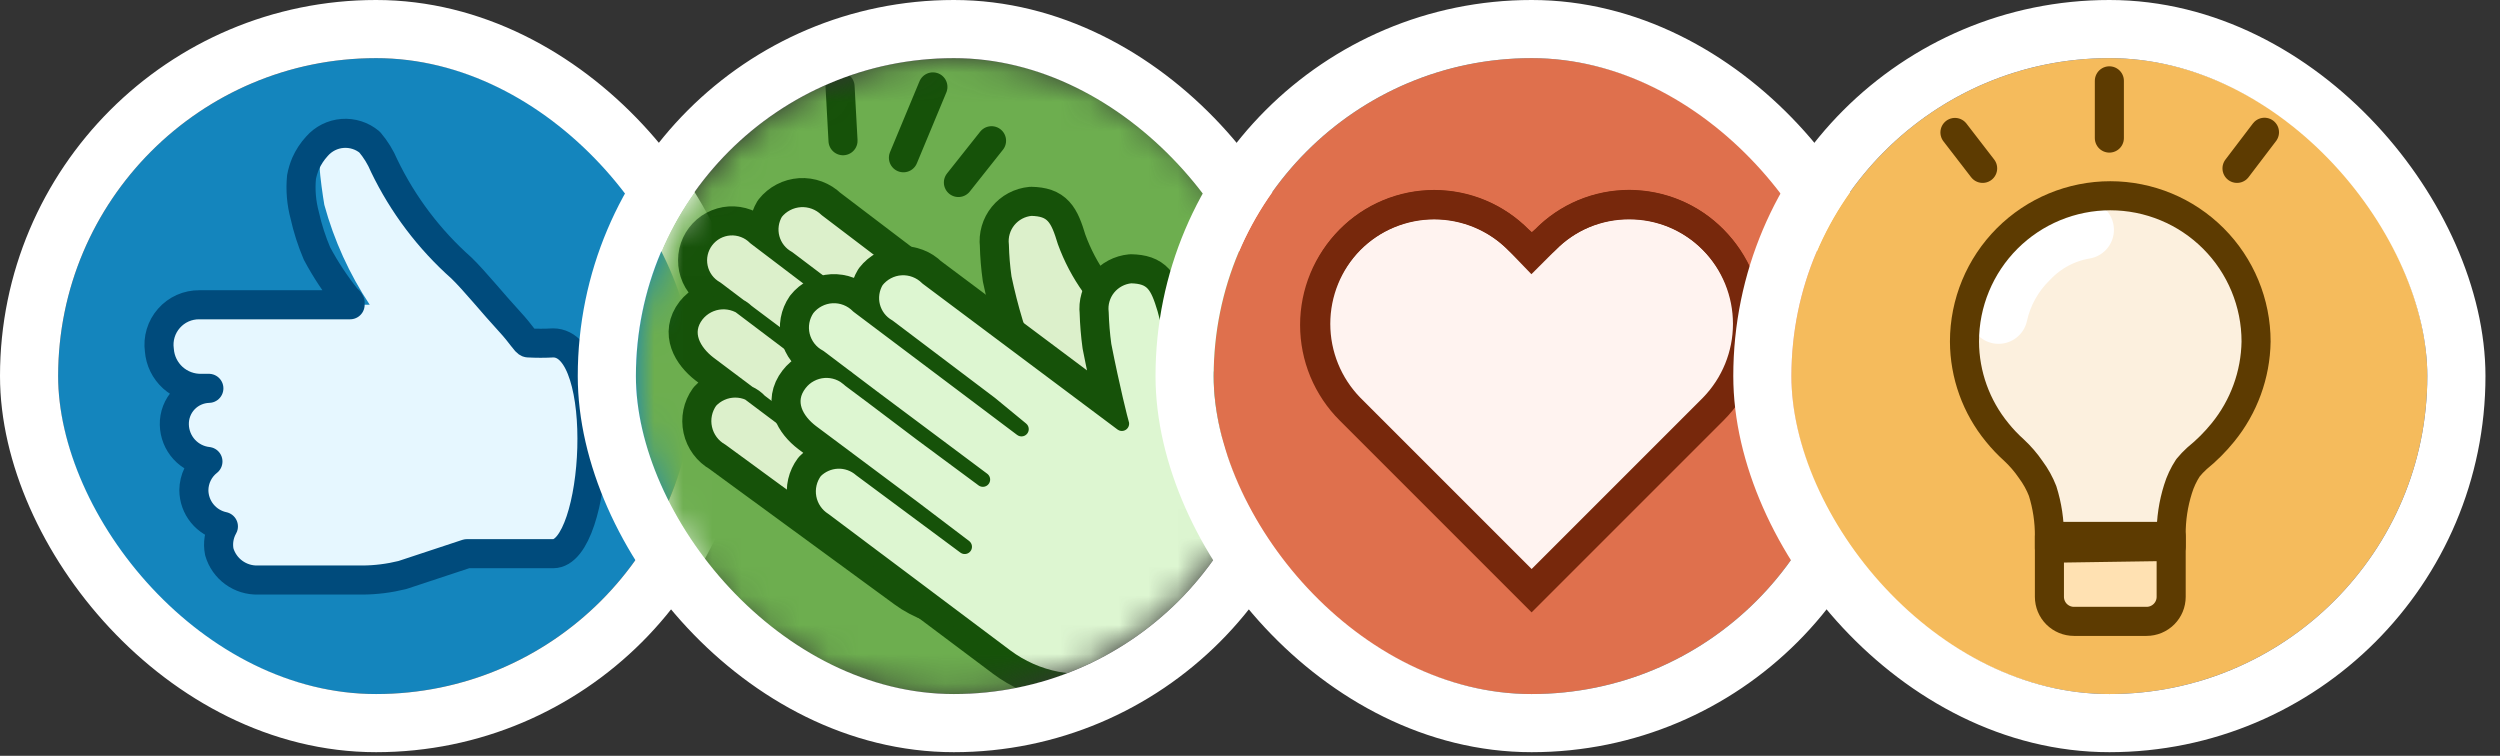 <svg width="86" height="26" viewBox="0 0 86 26" fill="none" xmlns="http://www.w3.org/2000/svg">
<rect x="0" y="0" width="86" height="26" fill="#333333" stroke="none"/>
<g clip-path="url(#clip0_3002_8881)">
<path d="M12.938 1.5C19.254 1.5 24.375 6.621 24.375 12.938C24.375 19.254 19.254 24.375 12.938 24.375C6.621 24.375 1.5 19.254 1.5 12.938C1.5 6.621 6.621 1.5 12.938 1.5Z" fill="#1485BD" stroke="white"/>
<path fill-rule="evenodd" clip-rule="evenodd" d="M19.079 11.766H18.219C18.141 11.766 17.985 11.469 17.594 11.047C17.016 10.422 16.375 9.625 15.922 9.188C14.798 8.212 13.879 7.022 13.219 5.688C12.844 4.891 12.813 4.531 12.047 4.531C11.745 4.57 11.469 4.723 11.274 4.958C11.08 5.193 10.982 5.493 11.001 5.797C11.001 6.016 11.11 6.781 11.157 7.047C11.491 8.269 12.019 9.429 12.719 10.484H13.563H6.876C6.686 10.482 6.498 10.518 6.324 10.592C6.149 10.667 5.993 10.776 5.863 10.915C5.734 11.053 5.635 11.217 5.572 11.396C5.51 11.574 5.485 11.764 5.501 11.953C5.525 12.319 5.689 12.662 5.96 12.909C6.231 13.157 6.587 13.29 6.954 13.281H7.204C7.044 13.285 6.886 13.321 6.74 13.386C6.593 13.451 6.461 13.544 6.351 13.66C6.241 13.776 6.154 13.913 6.097 14.062C6.039 14.212 6.012 14.371 6.016 14.531C6.019 14.846 6.139 15.149 6.353 15.38C6.566 15.611 6.859 15.754 7.172 15.781C6.981 15.927 6.837 16.125 6.755 16.352C6.674 16.578 6.66 16.823 6.714 17.057C6.769 17.291 6.89 17.505 7.062 17.672C7.235 17.839 7.452 17.953 7.688 18C7.538 18.26 7.488 18.565 7.547 18.859C7.627 19.148 7.802 19.402 8.042 19.58C8.283 19.758 8.576 19.851 8.876 19.844H12.454C12.922 19.844 13.39 19.784 13.844 19.672L16.063 19.016H19.032C20.625 18.953 21.047 11.766 19.079 11.766V11.766Z" fill="#E6F7FF"/>
<path d="M12.044 10.484H6.857C6.659 10.482 6.464 10.523 6.283 10.603C6.103 10.684 5.942 10.802 5.812 10.951C5.681 11.099 5.584 11.274 5.527 11.463C5.47 11.652 5.455 11.851 5.482 12.046C5.51 12.41 5.676 12.748 5.946 12.993C6.217 13.237 6.57 13.368 6.935 13.359H7.185C7.025 13.363 6.867 13.399 6.721 13.464C6.574 13.529 6.442 13.622 6.332 13.738C6.222 13.854 6.135 13.991 6.078 14.14C6.02 14.29 5.993 14.449 5.997 14.609C6.003 14.925 6.124 15.227 6.336 15.46C6.549 15.693 6.84 15.841 7.153 15.875C7.004 15.992 6.883 16.141 6.799 16.312C6.715 16.482 6.671 16.669 6.669 16.859C6.67 17.152 6.771 17.436 6.956 17.663C7.141 17.891 7.398 18.048 7.685 18.109C7.534 18.374 7.484 18.685 7.544 18.984C7.627 19.27 7.802 19.52 8.043 19.695C8.283 19.87 8.575 19.961 8.872 19.953H12.45C12.919 19.953 13.386 19.893 13.841 19.781L16.06 19.047H19.029C20.591 19.047 21.013 11.796 19.029 11.796C18.742 11.812 18.455 11.812 18.169 11.796C18.091 11.796 17.935 11.5 17.544 11.078C16.966 10.453 16.325 9.656 15.872 9.218C14.763 8.234 13.86 7.039 13.216 5.703C13.092 5.408 12.923 5.134 12.716 4.89C12.456 4.671 12.12 4.564 11.781 4.59C11.442 4.616 11.127 4.775 10.903 5.031C10.742 5.206 10.61 5.407 10.513 5.625C10.45 5.776 10.402 5.933 10.372 6.093C10.33 6.534 10.367 6.978 10.482 7.406C10.582 7.856 10.724 8.295 10.903 8.718C11.197 9.27 11.544 9.793 11.935 10.281C11.983 10.311 12.021 10.354 12.044 10.406" stroke="#004B7C" stroke-linecap="round" stroke-linejoin="round"/>
</g>
<rect x="1" y="1" width="23.875" height="23.875" rx="11.938" stroke="white" stroke-width="2"/>
<g clip-path="url(#clip1_3002_8881)">
<mask id="mask0_3002_8881" style="mask-type:alpha" maskUnits="userSpaceOnUse" x="21" y="2" width="23" height="22">
<path d="M43.75 12.938C43.75 6.897 38.853 2 32.812 2C26.772 2 21.875 6.897 21.875 12.938C21.875 18.978 26.772 23.875 32.812 23.875C38.853 23.875 43.75 18.978 43.75 12.938Z" fill="white"/>
</mask>
<g mask="url(#mask0_3002_8881)">
<path d="M43.75 12.938C43.75 6.897 38.853 2 32.812 2C26.772 2 21.875 6.897 21.875 12.938C21.875 18.978 26.772 23.875 32.812 23.875C38.853 23.875 43.75 18.978 43.75 12.938Z" fill="#D8D8D8"/>
<path d="M32.812 23.875C38.853 23.875 43.75 18.978 43.75 12.938C43.75 6.897 38.853 2 32.812 2C26.772 2 21.875 6.897 21.875 12.938C21.875 18.978 26.772 23.875 32.812 23.875Z" fill="#6DAE4F"/>
<path d="M39.268 14.848C39.24 13.62 39.051 12.402 38.706 11.223C37.76 10.463 37.041 9.458 36.627 8.317C36.377 7.489 36.206 7.192 35.471 7.176C35.322 7.19 35.177 7.233 35.044 7.304C34.912 7.374 34.795 7.471 34.7 7.587C34.605 7.704 34.535 7.838 34.493 7.982C34.451 8.126 34.438 8.277 34.456 8.426C34.465 8.801 34.496 9.178 34.549 9.551C34.764 10.575 35.065 11.579 35.456 12.551L28.424 7.207C28.307 7.093 28.167 7.005 28.014 6.948C27.86 6.891 27.696 6.867 27.533 6.877C27.37 6.888 27.21 6.932 27.065 7.008C26.92 7.083 26.792 7.189 26.69 7.317C26.613 7.446 26.562 7.59 26.541 7.74C26.52 7.89 26.53 8.042 26.569 8.188C26.609 8.333 26.677 8.47 26.77 8.589C26.863 8.707 26.98 8.806 27.112 8.879L30.628 11.536L31.549 12.411L25.971 8.176C25.86 8.063 25.725 7.976 25.576 7.92C25.428 7.864 25.269 7.84 25.11 7.85C24.952 7.861 24.798 7.905 24.658 7.98C24.518 8.056 24.396 8.16 24.3 8.287C24.204 8.413 24.136 8.559 24.101 8.714C24.066 8.869 24.065 9.029 24.098 9.185C24.13 9.34 24.196 9.487 24.29 9.615C24.384 9.743 24.505 9.849 24.643 9.926L28.159 12.582L30.268 14.145L25.706 10.723C25.588 10.609 25.448 10.52 25.295 10.464C25.141 10.407 24.978 10.383 24.814 10.393C24.651 10.403 24.491 10.448 24.346 10.523C24.201 10.599 24.073 10.704 23.971 10.832C23.487 11.457 23.878 12.098 24.378 12.489L27.893 15.129L29.659 16.457L26.143 13.801C26.035 13.683 25.903 13.589 25.757 13.525C25.61 13.46 25.452 13.427 25.292 13.427C25.131 13.427 24.973 13.46 24.827 13.525C24.68 13.589 24.548 13.683 24.44 13.801C24.344 13.935 24.277 14.087 24.244 14.248C24.211 14.409 24.212 14.576 24.248 14.736C24.283 14.897 24.352 15.048 24.45 15.181C24.547 15.313 24.672 15.423 24.815 15.504L31.221 20.192C32.149 20.89 34.456 21.493 35.471 20.611" stroke="#165209" stroke-width="1.5" stroke-linecap="round" stroke-linejoin="round"/>
<path fill-rule="evenodd" clip-rule="evenodd" d="M40.022 15.911L39.366 15.332C39.28 14.182 39.011 13.054 38.569 11.989C37.654 10.916 37.006 9.641 36.678 8.27C36.428 7.442 36.256 7.145 35.522 7.129C35.373 7.143 35.227 7.186 35.095 7.257C34.962 7.327 34.845 7.424 34.751 7.54C34.656 7.657 34.586 7.791 34.544 7.935C34.502 8.079 34.489 8.23 34.506 8.379C34.516 8.754 34.547 9.131 34.6 9.504C34.78 10.49 35.069 11.454 35.459 12.379L35.163 12.207L28.428 7.036C28.311 6.921 28.171 6.833 28.017 6.776C27.864 6.719 27.7 6.695 27.537 6.705C27.373 6.716 27.214 6.76 27.069 6.836C26.924 6.912 26.796 7.017 26.694 7.145C26.603 7.279 26.541 7.43 26.514 7.589C26.485 7.748 26.492 7.912 26.532 8.068C26.572 8.225 26.644 8.371 26.745 8.497C26.846 8.624 26.972 8.727 27.116 8.801L30.553 11.442L31.553 12.239L25.975 8.004C25.859 7.889 25.72 7.8 25.567 7.741C25.414 7.683 25.25 7.658 25.087 7.667C24.924 7.676 24.764 7.718 24.618 7.793C24.473 7.867 24.344 7.971 24.241 8.098C24.152 8.231 24.091 8.382 24.064 8.54C24.036 8.698 24.041 8.86 24.079 9.016C24.118 9.171 24.188 9.317 24.285 9.445C24.383 9.572 24.506 9.677 24.647 9.754L28.163 12.411L30.272 13.973L25.709 10.567C25.595 10.449 25.456 10.358 25.303 10.298C25.149 10.239 24.985 10.213 24.821 10.221C24.657 10.23 24.497 10.274 24.351 10.35C24.205 10.425 24.077 10.531 23.975 10.661C23.884 10.793 23.821 10.944 23.792 11.102C23.763 11.261 23.768 11.423 23.806 11.58C23.845 11.736 23.916 11.883 24.015 12.01C24.114 12.137 24.239 12.242 24.381 12.317L27.897 14.957L29.663 16.286L26.147 13.645C26.041 13.523 25.911 13.425 25.764 13.357C25.617 13.29 25.457 13.255 25.295 13.255C25.134 13.255 24.974 13.29 24.827 13.357C24.68 13.425 24.549 13.523 24.444 13.645C24.348 13.777 24.282 13.928 24.249 14.088C24.216 14.248 24.217 14.414 24.252 14.573C24.288 14.732 24.357 14.882 24.454 15.013C24.552 15.144 24.676 15.253 24.819 15.332L31.225 20.192C31.685 20.538 32.21 20.787 32.768 20.924C33.327 21.061 33.908 21.083 34.475 20.989C35.316 21.476 36.05 21.476 36.678 20.989C37.619 20.256 37.309 20.19 38.006 19.223C38.795 18.194 39.471 17.084 40.022 15.911V15.911Z" fill="#DCF0CB"/>
<path d="M39.268 14.848C39.24 13.62 39.051 12.402 38.706 11.223C37.76 10.463 37.041 9.458 36.627 8.317C36.377 7.489 36.206 7.192 35.471 7.176C35.322 7.19 35.177 7.233 35.044 7.304C34.912 7.374 34.795 7.471 34.7 7.587C34.605 7.704 34.535 7.838 34.493 7.982C34.451 8.126 34.438 8.277 34.456 8.426C34.465 8.801 34.496 9.178 34.549 9.551C34.764 10.575 35.065 11.579 35.456 12.551L28.424 7.207C28.307 7.093 28.167 7.005 28.014 6.948C27.86 6.891 27.696 6.867 27.533 6.877C27.37 6.888 27.21 6.932 27.065 7.008C26.92 7.083 26.792 7.189 26.69 7.317C26.613 7.446 26.562 7.59 26.541 7.74C26.52 7.89 26.53 8.042 26.569 8.188C26.609 8.333 26.677 8.47 26.77 8.589C26.863 8.707 26.98 8.806 27.112 8.879L30.628 11.536L31.549 12.411L25.971 8.176C25.86 8.063 25.725 7.976 25.576 7.92C25.428 7.864 25.269 7.84 25.11 7.85C24.952 7.861 24.798 7.905 24.658 7.98C24.518 8.056 24.396 8.16 24.3 8.287C24.204 8.413 24.136 8.559 24.101 8.714C24.066 8.869 24.065 9.029 24.098 9.185C24.13 9.34 24.196 9.487 24.29 9.615C24.384 9.743 24.505 9.849 24.643 9.926L28.159 12.582L30.268 14.145L25.706 10.723C25.588 10.609 25.448 10.52 25.295 10.464C25.141 10.407 24.978 10.383 24.814 10.393C24.651 10.403 24.491 10.448 24.346 10.523C24.201 10.599 24.073 10.704 23.971 10.832C23.487 11.457 23.878 12.098 24.378 12.489L27.893 15.129L29.659 16.457L26.143 13.801C26.035 13.683 25.903 13.589 25.757 13.525C25.61 13.46 25.452 13.427 25.292 13.427C25.131 13.427 24.973 13.46 24.827 13.525C24.68 13.589 24.548 13.683 24.44 13.801C24.344 13.935 24.277 14.087 24.244 14.248C24.211 14.409 24.212 14.576 24.248 14.736C24.283 14.897 24.352 15.048 24.45 15.181C24.547 15.313 24.672 15.423 24.815 15.504L31.221 20.192C32.149 20.89 34.324 21.351 35.471 21.161" stroke="#165209" stroke-width="0.5" stroke-linecap="round" stroke-linejoin="round"/>
<path fill-rule="evenodd" clip-rule="evenodd" d="M43.389 18.231C43.073 17.893 42.828 17.494 42.67 17.059C42.67 16.715 42.576 16.387 42.514 16.043C42.465 15.444 42.272 14.865 41.951 14.356C41.046 13.277 40.399 12.005 40.061 10.637C39.811 9.809 39.639 9.512 38.904 9.496C38.755 9.51 38.61 9.553 38.477 9.624C38.345 9.695 38.228 9.791 38.133 9.907C38.038 10.024 37.968 10.158 37.926 10.302C37.884 10.446 37.871 10.597 37.889 10.746C37.9 11.121 37.931 11.496 37.982 11.871C38.264 13.309 38.561 14.496 38.592 14.575L31.889 9.559C31.773 9.442 31.633 9.352 31.479 9.294C31.325 9.235 31.161 9.211 30.997 9.221C30.833 9.231 30.672 9.277 30.527 9.354C30.382 9.431 30.255 9.538 30.154 9.668C30.076 9.797 30.025 9.94 30.003 10.089C29.981 10.238 29.989 10.39 30.027 10.536C30.065 10.681 30.132 10.818 30.223 10.937C30.315 11.057 30.43 11.157 30.561 11.231L34.076 13.887L35.139 14.762L29.514 10.528C29.399 10.41 29.26 10.319 29.107 10.259C28.954 10.2 28.789 10.173 28.625 10.182C28.461 10.191 28.301 10.235 28.155 10.311C28.009 10.386 27.881 10.492 27.779 10.621C27.688 10.754 27.625 10.905 27.596 11.063C27.567 11.222 27.572 11.384 27.61 11.541C27.649 11.697 27.72 11.844 27.819 11.971C27.918 12.098 28.043 12.203 28.186 12.278L31.701 14.934L33.811 16.497L29.232 13.075C29.116 12.962 28.976 12.874 28.823 12.819C28.67 12.764 28.507 12.741 28.345 12.753C28.183 12.765 28.025 12.811 27.882 12.888C27.738 12.964 27.613 13.071 27.514 13.2C27.029 13.825 27.404 14.465 27.92 14.856L31.436 17.481L33.186 18.809L29.607 16.153C29.388 15.962 29.104 15.863 28.814 15.874C28.523 15.886 28.248 16.008 28.045 16.215C27.949 16.343 27.881 16.49 27.845 16.645C27.809 16.801 27.805 16.963 27.835 17.12C27.864 17.277 27.926 17.426 28.016 17.558C28.106 17.69 28.222 17.802 28.357 17.887L34.607 22.575C35.129 22.965 35.732 23.232 36.373 23.356L37.279 23.497C37.756 23.567 38.217 23.72 38.639 23.95C38.93 24.092 39.265 24.12 39.576 24.028C40.675 23.64 41.636 22.939 42.342 22.012C43.002 21.099 43.383 20.013 43.436 18.887C43.475 18.668 43.459 18.442 43.389 18.231Z" stroke="#165209" stroke-width="1.5" stroke-linecap="round" stroke-linejoin="round"/>
<path fill-rule="evenodd" clip-rule="evenodd" d="M43.451 18.153L42.748 17.622C42.67 16.47 42.401 15.34 41.951 14.278C41.043 13.2 40.396 11.928 40.061 10.559C39.811 9.731 39.639 9.434 38.904 9.418C38.755 9.432 38.61 9.475 38.477 9.546C38.345 9.616 38.228 9.713 38.133 9.829C38.039 9.946 37.968 10.08 37.926 10.224C37.884 10.368 37.871 10.519 37.889 10.668C37.9 11.043 37.931 11.418 37.983 11.793C38.264 13.246 38.561 14.434 38.592 14.496L31.889 9.481C31.771 9.367 31.632 9.278 31.478 9.221C31.325 9.165 31.161 9.14 30.997 9.151C30.834 9.161 30.674 9.206 30.529 9.281C30.384 9.357 30.256 9.462 30.154 9.59C29.67 10.231 30.061 10.856 30.561 11.246L34.076 13.887L35.139 14.762L29.514 10.45C29.396 10.335 29.257 10.247 29.103 10.19C28.95 10.133 28.786 10.109 28.622 10.12C28.459 10.13 28.299 10.174 28.154 10.25C28.009 10.326 27.881 10.431 27.779 10.559C27.295 11.184 27.686 11.825 28.186 12.215L31.701 14.856L33.811 16.418L29.233 12.996C29.117 12.883 28.978 12.794 28.826 12.738C28.674 12.681 28.511 12.657 28.349 12.667C28.187 12.678 28.028 12.722 27.884 12.798C27.741 12.873 27.614 12.978 27.514 13.106C27.42 13.238 27.355 13.388 27.325 13.547C27.294 13.706 27.299 13.87 27.337 14.027C27.376 14.184 27.448 14.332 27.548 14.458C27.649 14.585 27.776 14.689 27.92 14.762L31.436 17.403L33.186 18.731L29.608 16.09C29.392 15.892 29.106 15.788 28.813 15.799C28.521 15.811 28.244 15.938 28.045 16.153C27.936 16.281 27.857 16.432 27.813 16.595C27.769 16.758 27.762 16.928 27.792 17.094C27.822 17.26 27.888 17.417 27.986 17.554C28.083 17.691 28.21 17.805 28.358 17.887L34.608 22.575C35.555 23.14 36.63 23.457 37.733 23.497C38.133 23.741 38.55 23.955 38.983 24.137C40.236 23.901 41.353 23.197 42.108 22.168C42.931 20.986 43.398 19.592 43.451 18.153V18.153Z" fill="#DDF6D1"/>
<path fill-rule="evenodd" clip-rule="evenodd" d="M43.389 18.231C43.073 17.893 42.828 17.494 42.67 17.059C42.67 16.715 42.576 16.387 42.514 16.043C42.465 15.444 42.272 14.865 41.951 14.356C41.046 13.277 40.399 12.005 40.061 10.637C39.811 9.809 39.639 9.512 38.904 9.496C38.755 9.51 38.61 9.553 38.477 9.624C38.345 9.695 38.228 9.791 38.133 9.907C38.038 10.024 37.968 10.158 37.926 10.302C37.884 10.446 37.871 10.597 37.889 10.746C37.9 11.121 37.931 11.496 37.982 11.871C38.264 13.309 38.561 14.496 38.592 14.575L31.889 9.559C31.773 9.442 31.633 9.352 31.479 9.294C31.325 9.235 31.161 9.211 30.997 9.221C30.833 9.231 30.672 9.277 30.527 9.354C30.382 9.431 30.255 9.538 30.154 9.668C30.076 9.797 30.025 9.94 30.003 10.089C29.981 10.238 29.989 10.39 30.027 10.536C30.065 10.681 30.132 10.818 30.223 10.937C30.315 11.057 30.43 11.157 30.561 11.231L34.076 13.887L35.139 14.762L29.514 10.528C29.399 10.41 29.26 10.319 29.107 10.259C28.954 10.2 28.789 10.173 28.625 10.182C28.461 10.191 28.301 10.235 28.155 10.311C28.009 10.386 27.881 10.492 27.779 10.621C27.688 10.754 27.625 10.905 27.596 11.063C27.567 11.222 27.572 11.384 27.61 11.541C27.649 11.697 27.72 11.844 27.819 11.971C27.918 12.098 28.043 12.203 28.186 12.278L31.701 14.934L33.811 16.497L29.232 13.075C29.116 12.962 28.976 12.874 28.823 12.819C28.67 12.764 28.507 12.741 28.345 12.753C28.183 12.765 28.025 12.811 27.882 12.888C27.738 12.964 27.613 13.071 27.514 13.2C27.029 13.825 27.404 14.465 27.92 14.856L31.436 17.481L33.186 18.809L29.607 16.153C29.388 15.962 29.104 15.863 28.814 15.874C28.523 15.886 28.248 16.008 28.045 16.215C27.949 16.343 27.881 16.49 27.845 16.645C27.809 16.801 27.805 16.963 27.835 17.12C27.864 17.277 27.926 17.426 28.016 17.558C28.106 17.69 28.222 17.802 28.357 17.887L34.607 22.575C35.129 22.965 35.732 23.232 36.373 23.356L37.279 23.497C37.756 23.567 38.217 23.72 38.639 23.95C38.93 24.092 39.265 24.12 39.576 24.028C40.675 23.64 41.636 22.939 42.342 22.012C43.002 21.099 43.383 20.013 43.436 18.887C43.475 18.668 43.459 18.442 43.389 18.231Z" stroke="#165209" stroke-width="0.5" stroke-linecap="round" stroke-linejoin="round"/>
<path d="M32.092 2.989L31.078 5.427M34.109 4.841L32.969 6.278L34.109 4.841ZM28.898 2.977L29 4.841L28.898 2.977Z" stroke="#165209" stroke-linecap="round" stroke-linejoin="round"/>
</g>
</g>
<rect x="20.875" y="1" width="23.875" height="23.875" rx="11.938" stroke="white" stroke-width="2"/>
<g clip-path="url(#clip2_3002_8881)">
<path d="M52.688 23.875C58.728 23.875 63.625 18.978 63.625 12.938C63.625 6.897 58.728 2 52.688 2C46.647 2 41.75 6.897 41.75 12.938C41.75 18.978 46.647 23.875 52.688 23.875Z" fill="#DF704D"/>
<path fill-rule="evenodd" clip-rule="evenodd" d="M52.234 8.25C51.854 7.869 51.402 7.566 50.905 7.36C50.407 7.154 49.874 7.047 49.336 7.047C48.797 7.047 48.264 7.154 47.767 7.36C47.269 7.566 46.818 7.869 46.437 8.25C46.052 8.635 45.747 9.091 45.538 9.594C45.33 10.097 45.223 10.636 45.223 11.18C45.223 11.724 45.33 12.263 45.538 12.765C45.747 13.268 46.052 13.725 46.437 14.109L52.687 20.359L58.937 14.109C59.322 13.725 59.628 13.268 59.836 12.765C60.045 12.263 60.152 11.724 60.152 11.18C60.152 10.636 60.045 10.097 59.836 9.594C59.628 9.091 59.322 8.635 58.937 8.25C58.559 7.868 58.109 7.564 57.613 7.358C57.117 7.151 56.584 7.045 56.047 7.047C55.509 7.044 54.976 7.149 54.479 7.355C53.983 7.562 53.533 7.866 53.156 8.25L52.687 8.719L52.234 8.25Z" fill="#FFF3F0" stroke="#77280C"/>
<path fill-rule="evenodd" clip-rule="evenodd" d="M52.235 8.25C51.856 7.865 51.405 7.559 50.908 7.35C50.41 7.142 49.876 7.034 49.336 7.034C48.797 7.034 48.262 7.142 47.765 7.35C47.267 7.559 46.816 7.865 46.438 8.25C45.684 9.023 45.262 10.061 45.262 11.141C45.262 12.221 45.684 13.258 46.438 14.031L52.688 20.281L58.938 14.031C59.692 13.258 60.114 12.221 60.114 11.141C60.114 10.061 59.692 9.023 58.938 8.25C58.561 7.865 58.111 7.56 57.615 7.35C57.118 7.141 56.586 7.033 56.047 7.031C55.508 7.031 54.975 7.139 54.478 7.348C53.982 7.557 53.532 7.864 53.157 8.25L52.688 8.641L52.235 8.25Z" stroke="#77280C" stroke-linecap="round" stroke-linejoin="round"/>
</g>
<rect x="40.75" y="1" width="23.875" height="23.875" rx="11.938" stroke="white" stroke-width="2"/>
<g clip-path="url(#clip3_3002_8881)">
<path d="M72.562 23.875C78.603 23.875 83.5 18.978 83.5 12.938C83.5 6.897 78.603 2 72.562 2C66.522 2 61.625 6.897 61.625 12.938C61.625 18.978 66.522 23.875 72.562 23.875Z" fill="#F5BB5C"/>
<path fill-rule="evenodd" clip-rule="evenodd" d="M73.844 21.375H71.344C71.12 21.375 70.905 21.286 70.747 21.128C70.589 20.97 70.5 20.755 70.5 20.531V18.453H74.688V20.531C74.688 20.755 74.599 20.97 74.44 21.128C74.282 21.286 74.067 21.375 73.844 21.375V21.375Z" fill="#FFE1B2"/>
<path fill-rule="evenodd" clip-rule="evenodd" d="M70.516 18.859V18.453C70.516 17.922 70.43 17.395 70.266 16.891C70.047 16.448 69.768 16.038 69.438 15.672C68.862 15.199 68.397 14.605 68.076 13.933C67.754 13.261 67.585 12.526 67.578 11.781C67.578 10.451 68.107 9.175 69.047 8.235C69.988 7.294 71.263 6.766 72.594 6.766C73.924 6.766 75.2 7.294 76.14 8.235C77.081 9.175 77.609 10.451 77.609 11.781C77.596 12.543 77.417 13.292 77.085 13.977C76.753 14.662 76.276 15.267 75.688 15.75C75.797 15.672 75.562 15.844 75.406 16.062C75.252 16.289 75.132 16.536 75.047 16.797C74.888 17.302 74.809 17.829 74.812 18.359V18.766" fill="#FCF0DE"/>
<path d="M71.719 7.906C70.99 8.029 70.321 8.386 69.812 8.922C69.279 9.44 68.91 10.102 68.75 10.828" stroke="white" stroke-width="2" stroke-linecap="round" stroke-linejoin="round"/>
<path fill-rule="evenodd" clip-rule="evenodd" d="M73.844 21.375H71.344C71.12 21.375 70.905 21.286 70.747 21.128C70.589 20.97 70.5 20.755 70.5 20.531V18.453H74.688V20.531C74.688 20.755 74.599 20.97 74.44 21.128C74.282 21.286 74.067 21.375 73.844 21.375V21.375Z" stroke="#5D3B01" stroke-linecap="round" stroke-linejoin="round"/>
<path d="M72.562 2.781V4.75M70.5 18.859V18.453C70.504 17.923 70.425 17.396 70.266 16.891C70.164 16.629 70.027 16.382 69.859 16.156C69.692 15.911 69.498 15.686 69.281 15.484C69.073 15.297 68.879 15.093 68.703 14.875C67.98 13.994 67.582 12.89 67.578 11.75C67.578 10.42 68.107 9.144 69.047 8.203C69.988 7.263 71.263 6.734 72.594 6.734C73.924 6.734 75.2 7.263 76.14 8.203C77.081 9.144 77.609 10.42 77.609 11.75C77.591 12.89 77.189 13.991 76.469 14.875C76.203 15.203 75.906 15.5 75.578 15.766C75.466 15.867 75.362 15.977 75.266 16.094C75.117 16.321 75.001 16.568 74.922 16.828C74.763 17.334 74.684 17.861 74.688 18.391V18.797L70.5 18.859ZM67.25 4.556L68.203 5.792L67.25 4.556ZM77.898 4.55L76.953 5.792L77.898 4.55Z" stroke="#5D3B01" stroke-linecap="round" stroke-linejoin="round"/>
</g>
<rect x="60.625" y="1" width="23.875" height="23.875" rx="11.938" stroke="white" stroke-width="2"/>
<defs>
<clipPath id="clip0_3002_8881">
<rect x="2" y="2" width="21.875" height="21.875" rx="10.938" fill="white"/>
</clipPath>
<clipPath id="clip1_3002_8881">
<rect x="21.875" y="2" width="21.875" height="21.875" rx="10.938" fill="white"/>
</clipPath>
<clipPath id="clip2_3002_8881">
<rect x="41.75" y="2" width="21.875" height="21.875" rx="10.938" fill="white"/>
</clipPath>
<clipPath id="clip3_3002_8881">
<rect x="61.625" y="2" width="21.875" height="21.875" rx="10.938" fill="white"/>
</clipPath>
</defs>
</svg>
